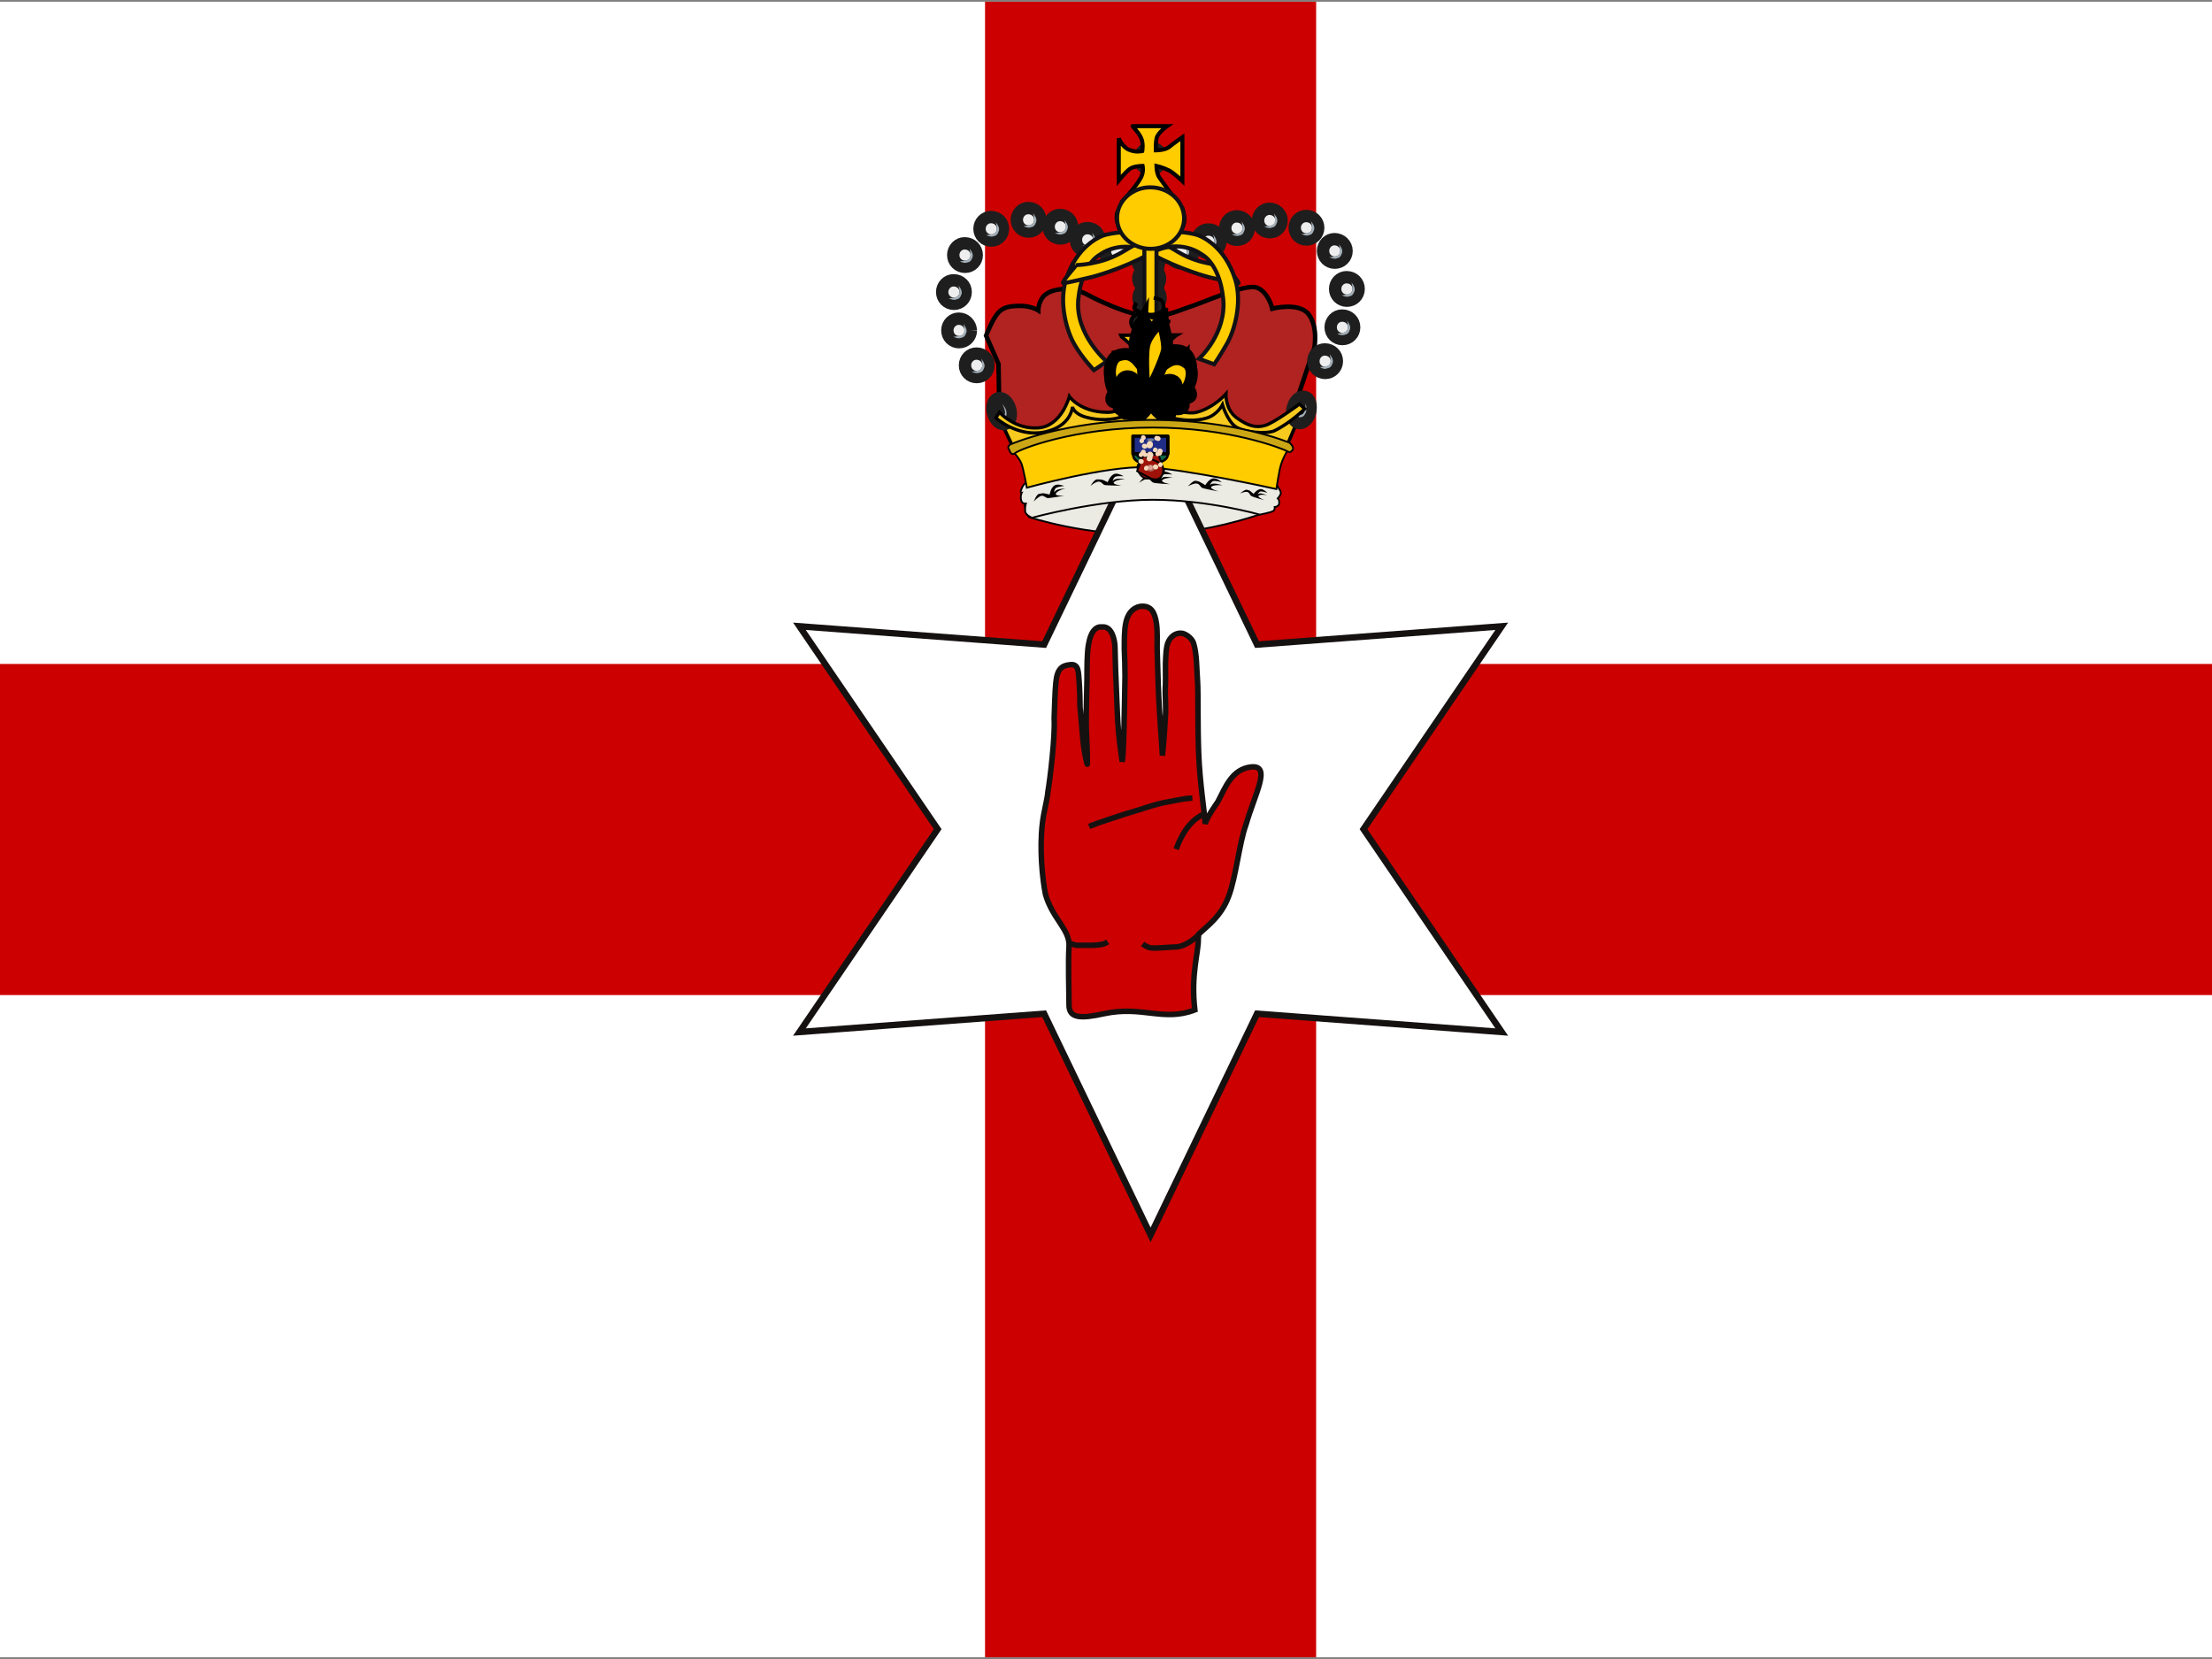 <?xml version="1.0" encoding="utf-8"?>
<!-- Generator: Adobe Illustrator 20.0.0, SVG Export Plug-In . SVG Version: 6.00 Build 0)  -->
<svg version="1.1" id="Vrstva_3" xmlns="http://www.w3.org/2000/svg" xmlns:xlink="http://www.w3.org/1999/xlink" x="0px" y="0px"
	 viewBox="0 0 640 480" style="enable-background:new 0 0 640 480;" xml:space="preserve">
<rect x="0" y="0" width="640" height="480" fill="#808080" stroke="none"/>
<style type="text/css">
	.st0{fill:#FFFFFF;}
	.st1{fill:#CC0000;}
	.st2{fill:#EBEAE3;stroke:#000000;stroke-width:0.52;}
	.st3{fill:#FFFFFF;stroke:#161111;stroke-width:1.849;}
	.st4{fill:#B02320;stroke:#000000;stroke-width:1.301;}
	.st5{fill:none;stroke:#000000;stroke-width:1.145;}
	.st6{fill:#FFCC00;fill-opacity:0.941;stroke:#000000;stroke-width:1.197;}
	.st7{fill:#121116;stroke:#121116;stroke-width:1.167;stroke-linejoin:round;}
	.st8{fill:#F6CA1F;stroke:#000000;stroke-width:0.989;}
	.st9{fill:#EEEEEE;stroke:#1E1E1E;stroke-width:3.581;stroke-linejoin:round;}
	.st10{fill:#A3AFB8;}
	.st11{fill:#EEEEEE;stroke:#1E1E1E;stroke-width:4.282;stroke-linejoin:round;}
	.st12{fill:#EEEEEE;stroke:#1E1E1E;stroke-width:3.96;stroke-linejoin:round;}
	.st13{fill:#EEEEEE;stroke:#1E1E1E;stroke-width:3.813;stroke-linejoin:round;}
	.st14{fill:#EEEEEE;stroke:#1E1E1E;stroke-width:4.522;stroke-linejoin:round;}
	.st15{fill:#B3A192;stroke:#000000;stroke-width:1.167;}
	.st16{fill:#F0DDCB;stroke:#121116;stroke-width:0.595;stroke-linejoin:round;}
	.st17{fill:#916C68;stroke:#4D3126;stroke-width:0.595;stroke-linejoin:round;}
	.st18{fill:#EEEEEE;stroke:#1E1E1E;stroke-width:4.839;stroke-linejoin:round;}
	.st19{fill:#FFCC00;stroke:#000000;stroke-width:0.52;}
	.st20{fill:#FFCC00;stroke:#000000;stroke-width:1.167;}
	.st21{fill:#FFCC00;stroke:#121116;stroke-width:1.167;}
	.st22{fill:#FFCC00;stroke:#000000;stroke-width:1.197;}
	.st23{fill:#FFCC00;stroke:#121116;stroke-width:1.167;stroke-linejoin:round;}
	.st24{fill:#FFCC00;stroke:#000000;stroke-width:0.989;}
	.st25{fill:#F6CA1F;stroke:#000000;stroke-width:0.937;}
	.st26{fill:#FFCC00;stroke:#000000;stroke-width:3.513;}
	.st27{fill:#FFCC00;stroke:#000000;stroke-width:3.513;stroke-linejoin:round;}
	.st28{fill:#CCA715;stroke:#000000;stroke-width:0.52;}
	.st29{fill:#0F6545;stroke:#000000;stroke-width:0.695;stroke-linejoin:round;}
	.st30{fill:#CECFC1;}
	.st31{fill:#1F2D86;stroke:#000000;stroke-width:0.989;stroke-linejoin:round;}
	.st32{fill:#707C8B;}
	.st33{fill:#9F1209;stroke:#000000;stroke-width:0.52;}
	.st34{fill:#8F322F;}
	.st35{fill:#E2A494;}
	.st36{fill:#AA675D;}
	.st37{fill:#F5D8BC;}
	.st38{fill:none;stroke:#000000;stroke-width:1.197;}
	.st39{fill:none;stroke:#000000;stroke-width:1.093;}
	.st40{fill:none;stroke:#000000;stroke-width:1.041;}
	.st41{fill:#CC0000;stroke:#161111;stroke-width:1.597;}
	.st42{fill:none;stroke:#161111;stroke-width:1.597;}
</style>
<g>
	<rect y="0.5" class="st0" width="640" height="479"/>
	<rect id="a" y="192.1" class="st1" width="640" height="95.8"/>
	<rect x="285" y="0.5" class="st1" width="95.8" height="479"/>
	<path class="st2" d="M368,146.8c3.1-4.8,1.2-7.9-3.4-8.9c0,0-14.8,4.8-30.9,5.3c-16,0.5-35.1-4-35.1-4c-3.4,2.1-2.6,7.2-0.9,10.4
		c0,0,16.8,5.6,35.9,5c12.1-0.3,23.6-3.4,30.1-5.5C367.4,147.9,368,146.9,368,146.8z"/>
	<path class="st3" d="M332.9,357.3l-30.8-64l-70.8,5.3l40-58.7l-40-58.7l70.8,5.3l30.8-64l30.8,64l70.8-5.3l-40,58.7l40,58.7
		l-70.8-5.3L332.9,357.3z"/>
	<path class="st4" d="M332.9,122.5c38.7,6.4,37.3,8.2,37.3,8.2l10.1-30.2c0,0,1.1-6-1.7-9.6c-2.8-3.6-10.5-1.6-10.5-1.6
		s-1.1-4.9-4.5-6.1c-3.4-1.2-16,4.6-20,5.8c-3.9,1.3-6,2.6-11.5,2.4c-5.5-0.1-15.4-5-17.2-6c-1.8-1-4.5-1.9-6.9-1.8
		c-2.4,0.1-5,0.7-6.3,2.4c-1.3,1.7-1.3,3.8-1.3,3.8s-2-1.3-5.2-1.3c-3.2,0-5,0.4-6.5,2.1c-1.5,1.7-3.4,6.5-3.4,6.5l3.6,8.2l0.2,11.3
		l7.5,11.9L332.9,122.5z"/>
	<path class="st2" d="M368.7,139.5c0,0,1.9,2.3,1.9,3.1c-0.1,0.8-0.9,1.6-0.9,1.6s0.6,0.6,0.4,1.5c-0.1,0.9-1.3,1-1.3,1
		s0.2,0.8-0.5,1.2s-3.8,1-3.8,1s-15-4.3-31-4.3s-34.9,5.2-34.9,5.2s-1.9-0.7-2-1.9s0.2-2.2,0.2-2.2s-1.1,0.1-1.3-0.8
		c-0.4-1.3,0.1-2.3,0.1-2.3s-0.7,0.2,0.1-1.5c0.6-1.3,1.5-1.7,1.5-1.7s16.8-6,35.9-6.1C352.1,133.2,368.7,139.4,368.7,139.5z"/>
	<path class="st5" d="M328.5,101.8c0,0-0.6-2.2,0.8-4.1c1.4-1.9,4-1.8,4.7-1.4c0.8,0.4,0.6,1.3,1.7,1.5c1,0.3,1.8-0.5,1.8-0.5"/>
	<path class="st6" d="M341.5,106.9l-5.8,12l-2.3,0.4c0,0-1.4-0.8-5.4-0.6c-2.8,0.2-3.7,0.9-3.7,0.9l5.2-12c0,0,0.4,2.6,1,4.1
		c0.8,1.9,3.6,3.7,3.6,3.7s0.4-2.3-0.4-5.1c-0.8-3.1-2.8-7.3-2.8-7.3L341.5,106.9z"/>
	<rect x="329.7" y="69.5" class="st7" width="6.5" height="27.6"/>
	<path class="st8" d="M288.9,120.5l4.2,8.9c0,0,17.8-6.9,38.8-6.8c31.5,0.2,40.4,6.5,40.4,6.5l4.7-11.1l-3.5,2l-3.6,2.2l-4.1,1.6
		l-5-0.4l-4.4-3.2l-2.2-4.7l-3.7,3.4l-6.5,1.5l-6.4-1.7l-5.6-7.1c0,0-4.2,7.9-9.5,8.4c-7.7,0.7-12.1-3.7-12.1-3.7s-2.9,6.4-7.6,7.6
		C295.2,125.8,289,120.5,288.9,120.5z"/>
	<g>
		<g>
			<path class="st9" d="M361.3,66c0,1.9-1.5,3.4-3.4,3.4c-1.9,0-3.4-1.5-3.4-3.4c0-1.9,1.5-3.4,3.3-3.4
				C359.8,62.6,361.3,64.1,361.3,66"/>
			<path class="st10" d="M356.4,67.8c0,0,2.7,0,3-1.2s-0.2-2.5-0.2-2.5s1.3,1.4,0.9,2.5c-0.4,1.1-0.7,1.4-1.7,1.6
				C357.8,68.4,356.9,68.1,356.4,67.8z"/>
		</g>
		<g>
			<path class="st9" d="M353.1,69.8c0,1.9-1.5,3.4-3.4,3.4c-1.9,0-3.4-1.5-3.4-3.4c0-1.9,1.5-3.4,3.3-3.4
				C351.6,66.4,353.1,67.9,353.1,69.8"/>
			<path class="st10" d="M348.2,71.6c0,0,2.7,0,3-1.2s-0.2-2.5-0.2-2.5s1.3,1.4,0.9,2.5c-0.4,1.1-0.7,1.4-1.7,1.6
				C349.7,72.2,348.7,71.9,348.2,71.6z"/>
		</g>
		<g>
			<path class="st9" d="M370.8,63.8c0,1.9-1.5,3.4-3.4,3.4c-1.9,0-3.4-1.5-3.4-3.4c0-1.9,1.5-3.4,3.3-3.4
				C369.2,60.4,370.8,61.9,370.8,63.8"/>
			<path class="st10" d="M365.8,65.5c0,0,2.7,0,3-1.2c0.3-1.1-0.2-2.5-0.2-2.5s1.3,1.4,0.9,2.5c-0.4,1.1-0.7,1.4-1.7,1.6
				C367.3,66.1,366.3,65.9,365.8,65.5z"/>
		</g>
		<g>
			<path class="st9" d="M381.4,65.9c0,1.9-1.5,3.4-3.4,3.4s-3.4-1.5-3.4-3.4c0-1.9,1.5-3.4,3.3-3.4C379.9,62.5,381.4,64,381.4,65.9"
				/>
			<path class="st10" d="M376.5,67.7c0,0,2.7,0,3-1.2c0.3-1.1-0.2-2.5-0.2-2.5s1.3,1.4,0.9,2.5c-0.4,1.1-0.7,1.4-1.7,1.6
				C378,68.3,377,68,376.5,67.7z"/>
		</g>
		<g>
			<path class="st9" d="M389.6,72.6c0,1.9-1.5,3.4-3.4,3.4c-1.9,0-3.4-1.5-3.4-3.4c0-1.9,1.5-3.4,3.3-3.4
				C388,69.2,389.6,70.7,389.6,72.6"/>
			<path class="st10" d="M384.6,74.4c0,0,2.7,0,3-1.2c0.3-1.1-0.2-2.5-0.2-2.5s1.3,1.4,0.9,2.5c-0.4,1.1-0.7,1.4-1.7,1.6
				C386.1,75,385.1,74.7,384.6,74.4z"/>
		</g>
		<g>
			<path class="st9" d="M393.1,83.6c0,1.9-1.5,3.4-3.4,3.4c-1.9,0-3.4-1.5-3.4-3.4c0-1.9,1.5-3.4,3.3-3.4
				C391.6,80.2,393.1,81.7,393.1,83.6"/>
			<path class="st10" d="M388.2,85.4c0,0,2.7,0,3-1.2c0.3-1.1-0.2-2.5-0.2-2.5s1.3,1.4,0.9,2.5c-0.4,1.1-0.7,1.4-1.7,1.6
				C389.6,86,388.7,85.7,388.2,85.4z"/>
		</g>
		<g>
			<path class="st9" d="M391.8,94.7c0,1.9-1.5,3.4-3.4,3.4s-3.4-1.5-3.4-3.4c0-1.9,1.5-3.4,3.3-3.4
				C390.3,91.3,391.8,92.8,391.8,94.7"/>
			<path class="st10" d="M386.9,96.5c0,0,2.7,0,3-1.2c0.3-1.1-0.2-2.5-0.2-2.5s1.3,1.4,0.9,2.5c-0.4,1.1-0.7,1.4-1.7,1.6
				C388.3,97.1,387.4,96.9,386.9,96.5z"/>
		</g>
		<g>
			<path class="st9" d="M386.8,104.5c0,1.9-1.5,3.4-3.4,3.4s-3.4-1.5-3.4-3.4c0-1.9,1.5-3.4,3.3-3.4
				C385.3,101.1,386.8,102.6,386.8,104.5"/>
			<path class="st10" d="M381.9,106.2c0,0,2.7,0,3-1.2c0.3-1.1-0.2-2.5-0.2-2.5s1.3,1.4,0.9,2.5c-0.4,1.1-0.7,1.4-1.7,1.6
				C383.4,106.9,382.4,106.6,381.9,106.2z"/>
		</g>
		<g>
			<path class="st9" d="M345.2,72.8c0,1.9-1.5,3.4-3.4,3.4c-1.9,0-3.4-1.5-3.4-3.4c0-1.9,1.5-3.4,3.3-3.4
				C343.7,69.3,345.2,70.8,345.2,72.8"/>
			<path class="st10" d="M340.3,74.5c0,0,2.7,0,3-1.2c0.3-1.1-0.2-2.5-0.2-2.5s1.3,1.4,0.9,2.5c-0.4,1.1-0.7,1.4-1.7,1.6
				C341.7,75.1,340.8,74.9,340.3,74.5z"/>
		</g>
		<g>
			<path class="st11" d="M335.1,71.9c0,1.6-1.3,2.8-2.8,2.8c-1.5,0-2.8-1.3-2.8-2.8c0-1.6,1.2-2.8,2.8-2.9
				C333.8,69,335,70.3,335.1,71.9"/>
			<path class="st10" d="M330.9,73.3c0,0,2.3,0,2.5-1c0.2-0.9-0.2-2.1-0.2-2.1s1.1,1.2,0.8,2.1s-0.6,1.2-1.4,1.3
				C332.1,73.9,331.4,73.7,330.9,73.3z"/>
		</g>
		<g>
			<path class="st11" d="M335.1,75.4c0,1.6-1.3,2.8-2.8,2.8c-1.5,0-2.8-1.3-2.8-2.8c0-1.6,1.2-2.8,2.8-2.9
				C333.8,72.6,335.1,73.8,335.1,75.4"/>
			<path class="st10" d="M331,76.9c0,0,2.3,0,2.5-1c0.2-0.9-0.2-2.1-0.2-2.1s1.1,1.2,0.8,2.1s-0.6,1.2-1.4,1.3
				C332.2,77.4,331.4,77.2,331,76.9z"/>
		</g>
		<g>
			<path class="st11" d="M335.3,80.6c0,1.6-1.3,2.8-2.8,2.8c-1.5,0-2.8-1.3-2.8-2.8c0-1.6,1.2-2.8,2.8-2.9
				C334,77.8,335.3,79,335.3,80.6"/>
			<path class="st10" d="M331.2,82.1c0,0,2.3,0,2.5-1c0.2-0.9-0.2-2.1-0.2-2.1s1.1,1.2,0.8,2.1s-0.6,1.2-1.4,1.3
				C332.4,82.6,331.6,82.4,331.2,82.1z"/>
		</g>
		<g>
			<path class="st12" d="M335.6,86.2c0,1.7-1.4,3.1-3,3.1c-1.7,0-3-1.4-3-3.1c0-1.7,1.3-3.1,3-3.1C334.2,83.1,335.6,84.4,335.6,86.2
				"/>
			<path class="st10" d="M331.1,87.7c0,0,2.5,0,2.7-1c0.2-1-0.2-2.3-0.2-2.3s1.2,1.3,0.8,2.3c-0.3,1-0.7,1.3-1.5,1.5
				C332.4,88.3,331.6,88.1,331.1,87.7z"/>
		</g>
		<g>
			<path class="st9" d="M335.9,93.6c0,1.9-1.5,3.4-3.4,3.4s-3.4-1.5-3.4-3.4c0-1.9,1.5-3.4,3.3-3.4
				C334.4,90.2,335.9,91.7,335.9,93.6"/>
			<path class="st10" d="M331,95.3c0,0,2.7,0,3-1.2c0.3-1.1-0.2-2.5-0.2-2.5s1.3,1.4,0.9,2.5c-0.4,1.1-0.7,1.4-1.7,1.6
				C332.4,95.9,331.5,95.7,331,95.3z"/>
		</g>
		<g>
			<path class="st13" d="M335.6,108.8c0,1.8-1.4,3.2-3.1,3.2s-3.2-1.4-3.2-3.2c0-1.8,1.4-3.2,3.1-3.2
				C334.1,105.6,335.5,107,335.6,108.8"/>
			<path class="st10" d="M330.9,110.4c0,0,2.5,0,2.8-1.1c0.3-1-0.2-2.4-0.2-2.4s1.2,1.3,0.9,2.4s-0.7,1.3-1.6,1.5
				C332.3,111,331.4,110.8,330.9,110.4z"/>
		</g>
		<g>
			<path class="st9" d="M326.5,72.7c0,1.9-1.5,3.4-3.4,3.4c-1.9,0-3.4-1.5-3.4-3.4c0-1.9,1.5-3.4,3.3-3.4
				C324.9,69.2,326.5,70.8,326.5,72.7"/>
			<path class="st10" d="M321.5,74.4c0,0,2.7,0,3-1.2c0.3-1.1-0.2-2.5-0.2-2.5s1.3,1.4,0.9,2.5c-0.4,1.1-0.7,1.4-1.7,1.6
				C323,75,322.1,74.8,321.5,74.4z"/>
		</g>
		<g>
			<path class="st9" d="M318.1,69.4c0,1.9-1.5,3.4-3.4,3.4c-1.9,0-3.4-1.5-3.4-3.4c0-1.9,1.5-3.4,3.3-3.4
				C316.6,66,318.1,67.5,318.1,69.4"/>
			<path class="st10" d="M313.2,71.1c0,0,2.7,0,3-1.2c0.3-1.1-0.2-2.5-0.2-2.5s1.3,1.4,0.9,2.5s-0.7,1.4-1.7,1.6
				C314.7,71.7,313.7,71.5,313.2,71.1z"/>
		</g>
		<g>
			<path class="st9" d="M310.2,65.6c0,1.9-1.5,3.4-3.4,3.4c-1.9,0-3.4-1.5-3.4-3.4c0-1.9,1.5-3.4,3.3-3.4
				C308.6,62.2,310.2,63.7,310.2,65.6"/>
			<path class="st10" d="M305.2,67.4c0,0,2.7,0,3-1.2c0.3-1.1-0.2-2.5-0.2-2.5s1.3,1.4,0.9,2.5c-0.4,1.1-0.7,1.4-1.7,1.6
				C306.7,68,305.8,67.7,305.2,67.4z"/>
		</g>
		<g>
			<path class="st9" d="M301,63.6c0,1.9-1.5,3.4-3.4,3.4c-1.9,0-3.4-1.5-3.4-3.4c0-1.9,1.5-3.4,3.3-3.4
				C299.5,60.2,301,61.7,301,63.6"/>
			<path class="st10" d="M296.1,65.4c0,0,2.7,0,3-1.2c0.3-1.1-0.2-2.5-0.2-2.5s1.3,1.4,0.9,2.5c-0.4,1.1-0.7,1.4-1.7,1.6
				C297.5,66,296.6,65.7,296.1,65.4z"/>
		</g>
		<g>
			<path class="st9" d="M290.2,66.2c0,1.9-1.5,3.4-3.4,3.4c-1.9,0-3.4-1.5-3.4-3.4c0-1.9,1.5-3.4,3.3-3.4
				C288.7,62.8,290.2,64.3,290.2,66.2"/>
			<path class="st10" d="M285.3,68c0,0,2.7,0,3-1.2s-0.2-2.5-0.2-2.5s1.3,1.4,0.9,2.5c-0.4,1.1-0.7,1.4-1.7,1.6
				C286.8,68.6,285.8,68.3,285.3,68z"/>
		</g>
		<g>
			<path class="st9" d="M282.6,73.8c0,1.9-1.5,3.4-3.4,3.4c-1.9,0-3.4-1.5-3.4-3.4c0-1.9,1.5-3.4,3.3-3.4
				C281.1,70.4,282.6,71.9,282.6,73.8"/>
			<path class="st10" d="M277.7,75.6c0,0,2.7,0,3-1.2s-0.2-2.5-0.2-2.5s1.3,1.4,0.9,2.5c-0.4,1.1-0.7,1.4-1.7,1.6
				C279.1,76.2,278.2,75.9,277.7,75.6z"/>
		</g>
		<g>
			<path class="st9" d="M279.4,84.5c0,1.9-1.5,3.4-3.4,3.4s-3.4-1.5-3.4-3.4c0-1.9,1.5-3.4,3.3-3.4
				C277.9,81.1,279.4,82.6,279.4,84.5"/>
			<path class="st10" d="M274.5,86.3c0,0,2.7,0,3-1.2c0.3-1.1-0.2-2.5-0.2-2.5s1.3,1.4,0.9,2.5c-0.4,1.1-0.7,1.4-1.7,1.6
				C276,86.9,275,86.6,274.5,86.3z"/>
		</g>
		<g>
			<path class="st9" d="M280.9,95.6c0,1.9-1.5,3.4-3.4,3.4c-1.9,0-3.4-1.5-3.4-3.4c0-1.9,1.5-3.4,3.3-3.4
				C279.3,92.2,280.8,93.7,280.9,95.6"/>
			<path class="st10" d="M275.9,97.4c0,0,2.7,0,3-1.2c0.3-1.1-0.2-2.5-0.2-2.5s1.3,1.4,0.9,2.5c-0.4,1.1-0.7,1.4-1.7,1.6
				C277.4,98,276.4,97.8,275.9,97.4z"/>
		</g>
		<g>
			<path class="st9" d="M286,105.7c0,1.9-1.5,3.4-3.4,3.4c-1.9,0-3.4-1.5-3.4-3.4c0-1.9,1.5-3.4,3.3-3.4
				C284.5,102.3,286,103.8,286,105.7"/>
			<path class="st10" d="M281.1,107.5c0,0,2.7,0,3-1.2c0.3-1.1-0.2-2.5-0.2-2.5s1.3,1.4,0.9,2.5c-0.4,1.1-0.7,1.4-1.7,1.6
				C282.5,108.1,281.6,107.8,281.1,107.5z"/>
		</g>
		<g>
			<path class="st14" d="M291.8,118.4c0.5,1.8,0,3.5-1.1,3.8c-1.1,0.3-2.4-0.9-2.9-2.7c-0.5-1.8,0-3.5,1.1-3.8
				C290,115.4,291.3,116.6,291.8,118.4"/>
			<path class="st10" d="M289.3,120.9c0,0,1.6-0.5,1.5-1.6s-0.8-2.4-0.8-2.4s1.1,1.2,1.2,2.3s-0.1,1.5-0.6,1.8
				C290.3,121.3,289.7,121.2,289.3,120.9z"/>
		</g>
		<g>
			<path class="st14" d="M378.6,119.1c-0.4,1.8-1.7,3.1-2.9,2.8c-1.1-0.3-1.7-2-1.2-3.8c0.4-1.8,1.7-3.1,2.9-2.8
				C378.5,115.5,379,117.2,378.6,119.1"/>
			<path class="st10" d="M375.2,120c0,0,1.7,0.4,2.1-0.7c0.4-1,0.5-2.5,0.5-2.5s0.4,1.6,0,2.6c-0.5,1-0.8,1.2-1.4,1.3
				C375.9,120.9,375.4,120.5,375.2,120z"/>
		</g>
	</g>
	<path class="st15" d="M330.2,54.2l0.2,5.7c0,0-6.7,0.6-7,1.2C322.1,64,325,68,325,68s2.3-1.7,8-1.7c5.4,0,8.2,1.3,8.2,1.3
		s1.5-2.3,1.5-4c0-1.7-0.6-3.4-0.6-3.4s-2.8-0.4-3.6-0.4c-0.8,0-2.4,0-2.4,0l-0.2-5.8L330.2,54.2z"/>
	<path class="st16" d="M338.5,63c0,0.6-0.5,1.2-1.2,1.2c-0.7,0-1.2-0.5-1.2-1.2c0-0.6,0.5-1.2,1.2-1.2C338,61.9,338.5,62.4,338.5,63
		 M341.3,63.6c0,0.7-0.6,1.2-1.3,1.2c-0.7,0-1.3-0.5-1.3-1.2c0-0.7,0.6-1.2,1.3-1.2C340.7,62.4,341.3,63,341.3,63.6 M335.7,63
		c0,0.6-0.5,1.2-1.2,1.2s-1.2-0.5-1.2-1.2c0-0.6,0.5-1.2,1.2-1.2C335.2,61.8,335.7,62.3,335.7,63 M330.1,63c0,0.7-0.6,1.2-1.3,1.2
		c-0.7,0-1.3-0.5-1.3-1.2c0-0.7,0.6-1.2,1.2-1.2S330.1,62.4,330.1,63 M327,63.2c0,0.7-0.6,1.2-1.3,1.2c-0.7,0-1.3-0.5-1.3-1.2
		c0-0.7,0.6-1.2,1.2-1.2C326.5,62,327,62.6,327,63.2 M332.7,59.8c0,0.6-0.5,1-1.1,1c-0.6,0-1.1-0.5-1.1-1c0-0.6,0.5-1,1.1-1
		C332.2,58.7,332.7,59.2,332.7,59.8 M332.7,55c0,0.6-0.5,1-1.1,1c-0.6,0-1.1-0.5-1.1-1c0-0.6,0.5-1,1.1-1S332.7,54.5,332.7,55
		 M332.7,57.6c0,0.6-0.5,1-1.1,1c-0.6,0-1.1-0.5-1.1-1c0-0.6,0.5-1,1.1-1C332.2,56.6,332.7,57,332.7,57.6"/>
	<path class="st16" d="M334.1,64.1c0,0.6-0.5,1.2-1.2,1.2c-0.7,0-1.2-0.5-1.2-1.2c0-0.6,0.5-1.2,1.2-1.2S334.1,63.4,334.1,64.1"/>
	<path class="st17" d="M334.2,62.7c0,0.7-0.6,1.3-1.3,1.3c-0.7,0-1.3-0.6-1.3-1.3c0-0.7,0.6-1.3,1.3-1.3
		C333.6,61.5,334.2,62,334.2,62.7"/>
	<g>
		<path class="st18" d="M335.4,45.9c0,1.4-1.1,2.5-2.5,2.5c-1.4,0-2.5-1.1-2.5-2.5s1.1-2.5,2.5-2.5
			C334.3,43.3,335.4,44.4,335.4,45.9"/>
		<path class="st10" d="M331.7,47.1c0,0,2,0,2.2-0.9c0.2-0.8-0.1-1.9-0.1-1.9s1,1.1,0.7,1.9c-0.3,0.8-0.5,1-1.2,1.2
			C332.8,47.6,332.1,47.4,331.7,47.1z"/>
	</g>
	<path class="st19" d="M292.8,130.4c0,0,2.2,2.1,2.8,3.9c0.6,1.8,1.5,6.8,1.5,6.8s23.2-6.4,34.6-5.9c11.4,0.5,37.6,6.3,37.6,6.3
		s0.4-2.8,1-5.8s2.7-6.2,2.7-6.2s-25.1-7.8-40.9-7.1c-15.8,0.7-23.7,2.4-27.3,3.5C301.3,127,292.6,130.4,292.8,130.4z"/>
	<path class="st20" d="M327.7,36.5h10c0,0-2.5,1.7-3,3.3c-0.4,1.4-0.3,3.7-0.3,3.7s2.7,0,3.9-1c1.2-1,3.8-2.8,3.8-2.8v12.7
		c0,0-2.5-2.4-3.9-3.1c-1.8-0.9-3.6-1.3-3.6-1.3s0,2.1,0.8,3.3c0.8,1.2,4.2,5.8,4.2,5.8l-14.3,0.5c0,0,3.4-3.6,4.8-6.2
		c0.9-1.7,0.5-3.4,0.5-3.4s-2.4,0-3.6,0.8c-1.2,0.8-3.3,3.4-3.3,3.4l0-12.2c0,0,0.9,2.4,2.9,3.3c2,0.9,3.9,0.4,3.9,0.4
		s0.4-2.4-0.4-3.9C329.3,38.1,327.5,36.4,327.7,36.5z"/>
	<path class="st21" d="M354.4,76.8c0,0-7.1-0.1-13.2-3.7c-6.1-3.6-12.2-7.4-21.2-5.2c-1.8,0.4-8.6,3.4-11.6,13.1
		c-2.1,6.8,0.3,15,2.5,18.7c2.1,3.7,5.6,7.4,5.6,7.4l3.7-2.5c0,0-9.3-7.9-8.2-18.2c1.1-10.3,6.2-12.7,6.2-12.7s6.3-5,14.8-0.3
		c8.5,4.7,16.8,6.8,16.8,6.8s7.8,1.9,8.5,1.8S354.2,76.7,354.4,76.8z"/>
	<path class="st22" d="M328,115.3l-3.8-7.4l11.3-4.4c0,0-2.7,3.6-3.4,6.2c-0.8,3.2-0.5,5.9-0.5,5.9s1-0.8,2.3-2.9
		c1-1.6,2.6-7.3,2.6-7.3l5.1,16.3c0,0-2.6-2.6-4.5-2.9c-2.1-0.4-4.6,0.3-4.6,0.3l-3,0.9L328,115.3z"/>
	<path class="st21" d="M311.4,76.7c0,0,7.1-0.1,13.2-3.7c6.1-3.6,12.2-7.4,21.2-5.2c1.8,0.4,8.6,3.4,11.6,13.1
		c2.1,6.8-0.3,15-2.5,18.7c-2.1,3.7-3.6,5.8-3.6,5.8l-4.4-1.6c0,0,8.1-7.3,7-17.5c-1.1-10.3-6.2-12.7-6.2-12.7s-6.3-5-14.8-0.3
		c-8.5,4.7-16.8,6.8-16.8,6.8s-7.8,1.9-8.5,1.8S311.6,76.6,311.4,76.7z"/>
	<rect x="331.4" y="69.6" class="st23" width="3" height="27.6"/>
	<rect x="331.1" y="69.5" class="st23" width="3.5" height="27.6"/>
	<path class="st23" d="M342.6,63.1c0,4.9-4.3,8.9-9.7,8.9c-5.3,0-9.7-4-9.7-8.9c0-4.9,4.3-8.9,9.6-8.9
		C338.2,54.2,342.5,58.1,342.6,63.1"/>
	<path class="st24" d="M324,97l16.6-0.1c0,0-2,1.2-3.6,4.1c-1.7,3-1.4,4.9-1.4,4.9s2.5,0,4.3-1.3c1.8-1.3,3.8-3.7,3.8-3.7l-0.1,15.3
		c0,0-1.2-2-3.2-3.1c-2-1.2-4.8-1.2-4.8-1.2h-5.7c0,0-2.6,0.2-3.8,0.9c-1.6,1.1-3.7,3.2-3.7,3.2l-0.3-14.5c0,0,0.8,2.5,3.5,3.6
		c2.7,1,4.2,0.9,4.2,0.9s0-3.3-1.4-4.9C327.1,99.4,324,97.1,324,97z"/>
	<path class="st25" d="M332.1,109.1c0,0,2.4,5.7,5.3,8.2c1.6,1.5,6.6,2.6,8.8,2c5-1.3,8.5-5.3,8.5-5.3s-0.2,4.4,3,6.8
		s5.7,3.1,8.3,2.3c2.6-0.7,10-6.2,10-6.2l1.5,1.4c0,0-4.2,4.1-8.7,6.3c-2.3,1.1-9.3,0.5-11.5-1.3c-2.3-1.8-3.6-6.2-3.6-6.2
		s-1.4,2.8-4.4,3.8c-3,1-7.1,0.9-10.9-0.2c-2.6-0.7-5.9-4.3-6.5-5.4c-0.6-1.2-0.5-1.8-0.5-1.8s-1.9,5.4-5.8,6.8
		c-3.7,1.4-7.9,1.4-11.4,0.4c-3.6-1-3.9-3-3.9-3s-0.3,5.7-8.1,7.3c-7.8,1.6-14.1-4.1-14.1-4.1l1.1-1.6c0,0,4.4,5,11.2,4.5
		c6.8-0.5,9-9.1,9-9.1s3,4.5,10.9,4.6c7.9,0.1,10.2-10.3,10.2-10.3L332.1,109.1z"/>
	<g>
		<path class="st26" d="M336.9,112.4c0,0,0.1-2.8,0.7-3.6c0.8-1.2,2-1.2,2.6-1.1c0.7,0.2,1.5,0.9,1.3,2.8c-0.1,1.9-0.7,2.9-0.1,3.6
			c0.6,0.7,0.7,1.2,1.8,1.1c1.1-0.2,1.6-0.5,1.3-1.5c-0.2-1-0.6,0.1-0.8-0.8c-0.2-0.9,1.1-4.6,0.9-6.8c-0.2-2.2-1.1-4-2.8-4.5
			c-1.6-0.4-3-0.4-4.5,0.7c-1.4,1.1-3.3,4.5-3.3,4.5l0,7.4l3-0.2L336.9,112.4z"/>
		<path class="st26" d="M331.3,114.4c0,0-1.2-2.5-2-3c-1.2-0.7-2.3-0.3-2.8,0.1c-0.6,0.5-1,1.4-0.1,3.1c0.9,1.7,1.7,2.4,1.5,3.3
			c-0.2,0.9-0.1,1.4-1.2,1.7c-1.1,0.3-1.7,0.1-1.9-0.9c-0.2-1,0.6-0.2,0.4-1s-2.8-3.8-3.5-5.9c-0.7-2.1-0.6-4.1,0.8-5.2
			c1.3-1,2.6-1.6,4.4-1.2c1.7,0.4,4.8,2.8,4.8,2.8l3,6.8l-2.8,1.1L331.3,114.4z"/>
		<path class="st26" d="M330.7,92.4c0,0-2.9,4.9-2.3,8.7s4.6,11.9,4.6,11.9l0,1.1l2.1-0.2l-0.5-1.1c0,0,1.1-9.8,0.4-12.8
			C334.6,97.7,330.7,92.5,330.7,92.4z M335.4,115c0,0,1.5,1.8,3.2,2.6c1.9,0.9,2.7,0.9,3.5,0.4c0.6-0.4,0.4-2.2-0.3-2.7
			c-0.7-0.5-1.4-0.2-1.5,0.2c-0.2,0.8-0.5,0.8-1.1,0.4c-0.9-0.5-2.9-1.7-2.9-1.7L335.4,115z M333.1,115.4c0,0-0.6,2.2-1.9,3.7
			c-1.4,1.6-2.1,2-3,1.8c-0.7-0.2-1.2-1.9-0.8-2.6c0.4-0.7,1.2-0.8,1.5-0.4c0.5,0.7,0.7,0.5,1.2,0c0.6-0.8,1.9-2.7,1.9-2.7
			L333.1,115.4z"/>
		<path class="st27" d="M338.6,113.6c0.1,0.6-1.8,1.5-4.3,1.9c-2.5,0.4-4.6,0.2-4.7-0.4c-0.1-0.6,1.8-1.5,4.3-1.9
			C336.4,112.8,338.5,113,338.6,113.6"/>
	</g>
	<g>
		<path class="st26" d="M335,113.5c0,0,1-2.6,1.9-3.1c1.2-0.8,2.3-0.4,2.8-0.1c0.6,0.4,1.1,1.3,0.3,3.1s-1.6,2.4-1.3,3.3
			c0.3,0.9,0.2,1.4,1.3,1.6c1.1,0.2,1.7,0.1,1.8-1c0.1-1-0.6-0.1-0.5-1c0.1-0.9,2.6-3.9,3.2-6.1c0.6-2.2,0.4-4.2-1-5.2
			c-1.4-1-2.6-1.4-4.4-0.9c-1.7,0.5-4.7,3.1-4.7,3.1l-2.6,6.9l2.9,0.9L335,113.5z"/>
		<path class="st26" d="M329,113.4c0,0-0.2-2.8-0.8-3.5c-0.9-1.1-2-1.1-2.6-0.9c-0.7,0.2-1.4,0.9-1.2,2.8c0.2,1.9,0.8,2.8,0.3,3.6
			c-0.5,0.8-0.6,1.3-1.7,1.1c-1.1-0.1-1.6-0.4-1.4-1.5s0.6,0.1,0.7-0.8c0.2-0.9-1.3-4.5-1.2-6.8c0.1-2.2,0.9-4.1,2.5-4.6
			c1.6-0.5,3-0.6,4.5,0.5c1.5,1,3.5,4.3,3.5,4.3l0.4,7.4l-3,0L329,113.4z"/>
		<path class="st26" d="M336.2,92.6c0,0-4.5,3.6-5.2,7.4c-0.7,3.8,0.1,12.8,0.1,12.8l-0.3,1l2.1,0.5l-0.1-1.2c0,0,4.4-8.8,4.9-11.9
			C338,98.9,336.2,92.7,336.2,92.6z M332.7,115.4c0,0,0.8,2.2,2.1,3.6c1.5,1.5,2.2,1.8,3.1,1.6c0.7-0.2,1.1-1.9,0.7-2.6
			c-0.4-0.7-1.2-0.7-1.5-0.3c-0.5,0.7-0.7,0.6-1.2,0c-0.7-0.7-2.1-2.6-2.1-2.6L332.7,115.4z M330.4,115c0,0-1.4,1.8-3,2.8
			c-1.9,1.1-2.6,1.1-3.4,0.6c-0.6-0.4-0.5-2.2,0.1-2.7c0.6-0.5,1.4-0.3,1.5,0.1c0.2,0.8,0.5,0.7,1.1,0.4c0.8-0.5,2.8-1.9,2.8-1.9
			L330.4,115z"/>
		<path class="st27" d="M336.3,115.3c-0.1,0.6-2.2,0.8-4.7,0.3c-2.5-0.5-4.4-1.4-4.3-2c0.1-0.6,2.2-0.8,4.7-0.3
			C334.4,113.7,336.4,114.7,336.3,115.3"/>
	</g>
	<path class="st28" d="M292,130.1c0,0,0.5,2,1.7,1c1.2-1.1,17.2-7.4,39.8-7.4c22.6,0,37.5,6.2,38.4,6.6c0.9,0.4,1.3,0.9,2,0
		c0.8-0.9-0.8-2.2-0.8-2.2s-15.7-6.7-40.3-6.6s-40.5,7.1-40.5,7.1S291.2,129.3,292,130.1z"/>
	<path d="M320.5,139.5c0,0,0.7-2,2-2.4c1-0.3,2.6,0.7,2.6,0.7s-1.9-0.2-2.5,0.2c-0.5,0.3-0.7,1.2-0.7,1.2s0.4-0.7,1.9-0.7
		s1.6,0.1,1.6,0.1s-2.5,0.2-3.1,0.9c-0.6,0.7,2.3,1,2.3,1s-4.5,0-5.1-0.2c-0.6-0.3-1-1.2-2-0.9c-1,0.3-2,1.2-2,1.2s1.1-1.9,1.9-1.9
		c0.7,0,1.1,0,1.8,0.2C319.9,139.2,320.5,139.5,320.5,139.5z M303.7,143.1c0,0,0.3-2.1,1.5-2.7c0.9-0.5,2.7,0.2,2.7,0.2
		s-1.9,0.2-2.4,0.6c-0.5,0.4-0.5,1.3-0.5,1.3s0.3-0.8,1.7-1c1.5-0.2,1.6-0.2,1.6-0.2s-2.4,0.6-2.8,1.5c-0.4,0.8,2.5,0.6,2.5,0.6
		s-4.4,0.8-5,0.7c-0.6-0.2-1.2-1-2.1-0.5c-0.9,0.5-1.8,1.5-1.8,1.5s0.8-2.1,1.5-2.2c0.7-0.1,1.1-0.3,1.8-0.1
		C303.1,142.9,303.7,143.1,303.7,143.1z M334.6,138.8c0,0,0.8-2,2.1-2.3c1-0.2,2.5,0.8,2.5,0.8s-1.9-0.3-2.5,0
		c-0.6,0.3-0.8,1.2-0.8,1.2s0.5-0.7,1.9-0.5c1.5,0.2,1.6,0.2,1.6,0.2s-2.5,0-3.1,0.7c-0.6,0.7,2.3,1.2,2.3,1.2s-4.5-0.2-5-0.5
		c-0.6-0.3-0.9-1.2-1.9-1c-1,0.2-2.1,1.1-2.1,1.1s1.2-1.8,2-1.8c0.7,0,1.1,0,1.8,0.3C334,138.4,334.6,138.8,334.6,138.8z
		 M348.7,140.4c0,0,1.1-1.9,2.4-2c1-0.1,2.4,1.1,2.4,1.1s-1.9-0.5-2.5-0.3c-0.6,0.2-0.9,1.1-0.9,1.1s0.5-0.6,2-0.3
		c1.4,0.3,1.6,0.4,1.6,0.4s-2.5-0.2-3.2,0.4s2.1,1.4,2.1,1.4s-4.4-0.8-4.9-1.1c-0.5-0.4-0.7-1.3-1.8-1.2c-1,0.1-2.2,0.8-2.2,0.8
		s1.5-1.7,2.2-1.6c0.7,0.1,1.1,0.2,1.7,0.6C348.1,139.9,348.7,140.4,348.7,140.4z M362.7,142.9c0,0,1-1.4,2.1-1.4
		c0.8,0,1.9,1.1,1.9,1.1s-1.5-0.5-2-0.4c-0.5,0.1-0.8,0.8-0.8,0.8s0.5-0.5,1.6-0.1c1.1,0.4,1.3,0.4,1.3,0.4s-2-0.4-2.6,0.1
		c-0.6,0.4,1.6,1.3,1.6,1.3s-3.5-0.9-3.9-1.3s-0.5-1.1-1.3-1.1c-0.8,0-1.8,0.5-1.8,0.5s1.3-1.2,1.9-1.1c0.6,0.1,0.9,0.2,1.3,0.6
		C362.3,142.5,362.7,142.9,362.7,142.9z"/>
	<path class="st29" d="M337.9,130c0.3,1.7-1.6,3.5-4.4,4c-2.8,0.6-5.3-0.4-5.6-2c-0.3-1.7,1.6-3.5,4.4-4
		C335.1,127.4,337.6,128.3,337.9,130z"/>
	<path class="st30" d="M334,129.7c0.1,0.4-0.3,0.8-1,1c-0.6,0.1-1.2-0.1-1.2-0.5c-0.1-0.4,0.3-0.8,1-1
		C333.4,129,333.9,129.3,334,129.7z"/>
	<path class="st29" d="M337.8,132c-0.5,1.6-3.1,2.3-5.8,1.4c-2.7-0.8-4.5-2.8-3.9-4.5c0.5-1.6,3.1-2.3,5.8-1.4
		S338.3,130.3,337.8,132z"/>
	<path class="st30" d="M334,128.7c-0.1,0.4-0.7,0.6-1.3,0.4c-0.6-0.2-1-0.7-0.8-1.1c0.1-0.4,0.7-0.6,1.3-0.4
		C333.7,127.9,334.1,128.3,334,128.7z"/>
	<rect x="327.8" y="126.2" class="st31" width="10.1" height="5.1"/>
	<path class="st32" d="M333.9,127.3c0,0.2-0.4,0.4-1,0.4c-0.5,0-1-0.2-1-0.4c0-0.2,0.4-0.4,1-0.4C333.4,126.8,333.9,127,333.9,127.3
		z"/>
	<path class="st33" d="M335.1,131.3l1.7,4.9l-3.1,1.7c0,0-1.4,1-2.8,0.3c-1.4-0.8-2.3-3-1.5-3.9
		C330.8,132.4,335.1,131.2,335.1,131.3z"/>
	<path class="st34" d="M334.3,134.8c0,0.8-0.6,1.5-1.4,1.5c-0.8,0-1.4-0.7-1.4-1.5c0-0.8,0.6-1.5,1.4-1.5
		C333.7,133.3,334.3,134,334.3,134.8z"/>
	<path class="st35" d="M333.4,134.2c0,0.3,0,0.5-0.2,0.7c-0.1,0.2-0.3,0.2-0.5,0.1c-0.2-0.1-0.3-0.3-0.4-0.6c0-0.3,0-0.5,0.2-0.7
		c0.1-0.2,0.3-0.2,0.5-0.1C333.3,133.7,333.4,133.9,333.4,134.2z"/>
	<path class="st33" d="M330.7,131.9l-1.7,4.4l3.9,2.1c0,0,1.7,0.8,2.8-0.2c0.9-0.8,1.2-2.7,0.4-3.7
		C335.6,133.6,330.7,131.9,330.7,131.9z"/>
	<path class="st36" d="M334.2,135.4c0,0.5-0.6,1-1.3,1c-0.7,0-1.3-0.4-1.3-1c0-0.5,0.6-1,1.3-1C333.6,134.5,334.2,134.9,334.2,135.4
		L334.2,135.4z"/>
	<path class="st35" d="M333.5,135.3c0,0.3-0.1,0.5-0.3,0.6c-0.2,0.1-0.4,0.1-0.6,0c-0.2-0.1-0.3-0.4-0.3-0.6c0-0.3,0.1-0.5,0.3-0.6
		c0.2-0.1,0.4-0.1,0.6,0C333.4,134.8,333.5,135,333.5,135.3z"/>
	<g>
		<path class="st37" d="M331.5,126.6c0,0.4-0.3,0.7-0.7,0.7c-0.4,0-0.7-0.3-0.7-0.7c0-0.4,0.3-0.7,0.7-0.7
			C331.1,125.9,331.5,126.2,331.5,126.6z"/>
		<path class="st37" d="M335.8,126.9c0,0.4-0.3,0.7-0.7,0.7c-0.4,0-0.7-0.3-0.7-0.7c0-0.4,0.3-0.7,0.7-0.7
			C335.5,126.2,335.8,126.5,335.8,126.9z"/>
		<path class="st37" d="M333.6,128.5c0,0.5-0.4,0.9-0.9,0.9s-0.9-0.4-0.9-0.9c0-0.5,0.4-0.9,0.9-0.9S333.6,128.1,333.6,128.5z"/>
		<path class="st37" d="M335.7,131.3c0,0.4-0.3,0.7-0.7,0.7c-0.4,0-0.7-0.3-0.7-0.7c0-0.4,0.3-0.7,0.7-0.7
			C335.3,130.7,335.7,131,335.7,131.3z"/>
		<path class="st37" d="M331.5,130.8c0,0.4-0.3,0.7-0.7,0.7c-0.4,0-0.7-0.3-0.7-0.7c0-0.4,0.3-0.7,0.7-0.7
			C331.2,130.1,331.5,130.4,331.5,130.8z"/>
	</g>
	<g>
		<path class="st37" d="M331,127.4c0.1,0.4-0.2,0.7-0.5,0.8s-0.8-0.1-0.8-0.5c-0.1-0.4,0.2-0.7,0.5-0.8
			C330.6,126.8,330.9,127,331,127.4z"/>
		<path class="st37" d="M335.3,126.6c0.1,0.4-0.2,0.7-0.5,0.8c-0.4,0.1-0.8-0.1-0.8-0.5c-0.1-0.4,0.2-0.7,0.5-0.8
			C334.8,126,335.2,126.3,335.3,126.6z"/>
		<path class="st37" d="M333.5,128.7c0.1,0.5-0.2,0.9-0.7,1c-0.5,0.1-1-0.2-1.1-0.6c-0.1-0.5,0.2-0.9,0.7-1
			C333,128,333.4,128.3,333.5,128.7z"/>
		<path class="st37" d="M336.2,131c0.1,0.4-0.2,0.7-0.5,0.8c-0.4,0.1-0.8-0.1-0.8-0.5c-0.1-0.4,0.2-0.7,0.5-0.8
			C335.7,130.4,336.1,130.6,336.2,131z"/>
		<path class="st37" d="M332,131.4c0.1,0.4-0.2,0.7-0.5,0.8s-0.8-0.1-0.8-0.5c-0.1-0.4,0.2-0.7,0.5-0.8
			C331.5,130.8,331.9,131.1,332,131.4z"/>
	</g>
	<g>
		<path class="st37" d="M330.8,131.3c0.1,0.3-0.1,0.7-0.4,0.9c-0.4,0.1-0.8,0-0.9-0.4c-0.1-0.3,0.1-0.7,0.4-0.9
			S330.6,130.9,330.8,131.3z"/>
		<path class="st37" d="M334.9,129.9c0.1,0.3-0.1,0.7-0.4,0.9c-0.4,0.1-0.8,0-0.9-0.4c-0.1-0.3,0.1-0.7,0.4-0.9
			C334.3,129.4,334.7,129.6,334.9,129.9z"/>
		<path class="st37" d="M333.4,132.3c0.2,0.4-0.1,0.9-0.5,1.1c-0.5,0.2-1,0-1.1-0.5c-0.2-0.4,0.1-0.9,0.5-1.1
			C332.8,131.6,333.3,131.8,333.4,132.3z"/>
		<path class="st37" d="M336.4,134.2c0.1,0.3-0.1,0.7-0.4,0.9c-0.4,0.1-0.8,0-0.9-0.4c-0.1-0.3,0.1-0.7,0.4-0.9
			C335.8,133.6,336.2,133.8,336.4,134.2z"/>
		<path class="st37" d="M332.3,135.2c0.1,0.3-0.1,0.7-0.4,0.9s-0.8,0-0.9-0.4c-0.1-0.3,0.1-0.7,0.4-0.9
			C331.8,134.6,332.2,134.8,332.3,135.2z"/>
	</g>
	<g>
		<path class="st37" d="M331.9,129.3c-0.1,0.4-0.5,0.6-0.9,0.5c-0.4-0.1-0.7-0.5-0.6-0.9c0.1-0.4,0.5-0.6,0.9-0.5
			C331.8,128.5,332,128.9,331.9,129.3z"/>
		<path class="st37" d="M336.4,130.7c-0.1,0.4-0.5,0.6-0.9,0.5c-0.4-0.1-0.7-0.5-0.6-0.9c0.1-0.4,0.5-0.6,0.9-0.5
			C336.2,129.9,336.5,130.3,336.4,130.7z"/>
		<path class="st37" d="M333.7,131.8c-0.1,0.5-0.6,0.8-1.2,0.7c-0.5-0.1-0.8-0.6-0.7-1.1c0.1-0.5,0.6-0.8,1.2-0.7
			C333.5,130.9,333.8,131.4,333.7,131.8z"/>
		<path class="st37" d="M335.1,135.3c-0.1,0.4-0.5,0.6-0.9,0.5c-0.4-0.1-0.7-0.5-0.6-0.9c0.1-0.4,0.5-0.6,0.9-0.5
			C335,134.5,335.2,134.9,335.1,135.3z"/>
		<path class="st37" d="M330.9,133.7c-0.1,0.4-0.5,0.6-0.9,0.5c-0.4-0.1-0.7-0.5-0.6-0.9c0.1-0.4,0.5-0.6,0.9-0.5
			C330.8,132.9,331,133.3,330.9,133.7z"/>
	</g>
	<path class="st38" d="M337.6,89.2c0,0-2,1.9-4.5,1.9c-2.4,0-3.8-1-4.6-1.5c-0.8-0.5,0.3-2,0.3-2"/>
	<path class="st39" d="M338.6,93.1c0,0-3.7-0.6-5.2-1.2c-1.5-0.5-1.2-1.5-2.9-1.4c-1.8,0.1-3.6,1.4-3.2,3.2c0.4,1.8,1.7,2,2.9,1.7
		c1.3-0.4,0.9-2.6-0.8-2.4c-1.7,0.1-0.3,1.5-0.3,1.5"/>
	<path class="st40" d="M329.1,90.3c0,0,1,1.5,3.7,1.3c2.7-0.3,3.7-1.7,3.8-2.3c0.1-0.6,0-1.8-0.5-2.3c-0.5-0.5-2.3-0.8-2.3-0.8"/>
	<g>
		<path class="st41" d="M346.8,270.3c2.5-2.4,6.5-5.1,8.7-11c2.1-5.5,3.1-15.6,5-20.7c2.5-8.8,7.5-17.3,1.5-16.7
			c-5.6,0.6-7.5,6-9.6,10c-1,1.5-3.3,4.7-3.7,6.5c-0.1-3-1.6-11.9-1.9-20.8c-0.3-8.3-0.1-17-0.3-20.2c-0.3-4.3-0.2-8.3-1.2-11.4
			c-0.5-1.5-2.6-2.9-3.7-2.8c-2.3,0-3.7,2-4,3.9c-0.2,1.5-0.2,0.9-0.3,2.8c-0.2,2.4,0,5.5-0.1,8.2c-0.2,2.9,0.2,6.2,0,8.9
			c-0.3,5.5-0.7,10.5-0.9,11.6c0-2-0.9-11.7-1.2-20.8c-0.1-3.5-0.2-6.9-0.3-10.1c0-2.6,0.1-5.3-0.2-7.3c-0.5-3.4-1.6-5-4.1-5
			c-1.7,0-4.1,1.2-4.8,5c-0.4,2-0.4,4.6-0.4,7.3c0.1,2.5,0.2,5.3,0.2,8c-0.2,10.4-0.3,21.5-0.8,24.7c-0.1-1.1-1.1-6.5-1.4-13.8
			c-0.1-2.9-0.3-6.3-0.4-9.7c-0.2-4-0.2-6.9-0.3-9.6c0-1.6-0.7-6.2-3.7-5.9c-1.6-0.2-3.3,0.9-4,5.3c-0.4,2.4-0.4,6.6-0.4,9.8
			c-0.1,6.1-0.4,11.5-0.1,16.9c0.2,3.4,0.2,6,0.2,7.7c0,0.4-0.9-2.9-1.3-7.3c-0.4-4.4-0.8-10-0.8-8.7c0-2.3-0.1-5.6-0.3-8.4
			c-0.2-2.2-0.1-4.6-2.4-4.4c-2.4,0.2-3.9,1-4.3,5.1c-0.3,2.6-0.4,8.4-0.5,10.5c0.3,5.3-1.2,17.6-1.8,21.1c-0.2,2.5-1.2,5.7-1.6,9.2
			c-0.9,7.4,0,16.2,0.9,20.6c2,7,7.1,10.2,6.8,15c-0.3,4.8,0,13.2,0,17c0,3.8,3.3,4,10.1,2.5c11.1-2.4,17.2,2.4,26.3-1.1
			c-1.2-10.4,1.1-16.7,1-20.5L346.8,270.3z"/>
		<path class="st41" d="M340.3,245.7c2.3-6.3,5.2-8.8,8-10.2"/>
		<path class="st42" d="M315.1,239.1c3.5-1.4,7-2.4,10.5-3.6c4.3-1.2,8.5-2.9,12.9-3.6c2.1-0.4,4.3-0.9,6.5-1 M308.9,272.9
			c0.5-0.3,0.9,0.2,1.4,0.3c0.7,0.2,1.3,0.4,2,0.3c1.3,0,2.7,0,4,0c1.6-0.1,2.9-0.1,4.2-1 M330.6,273.1c0.5,0.4,1,0.7,1.5,0.9
			c0.9,0.4,1.8,0.4,7.4,0c3.4,0.2,6.5-2.8,7.4-3.6"/>
	</g>
</g>
</svg>
